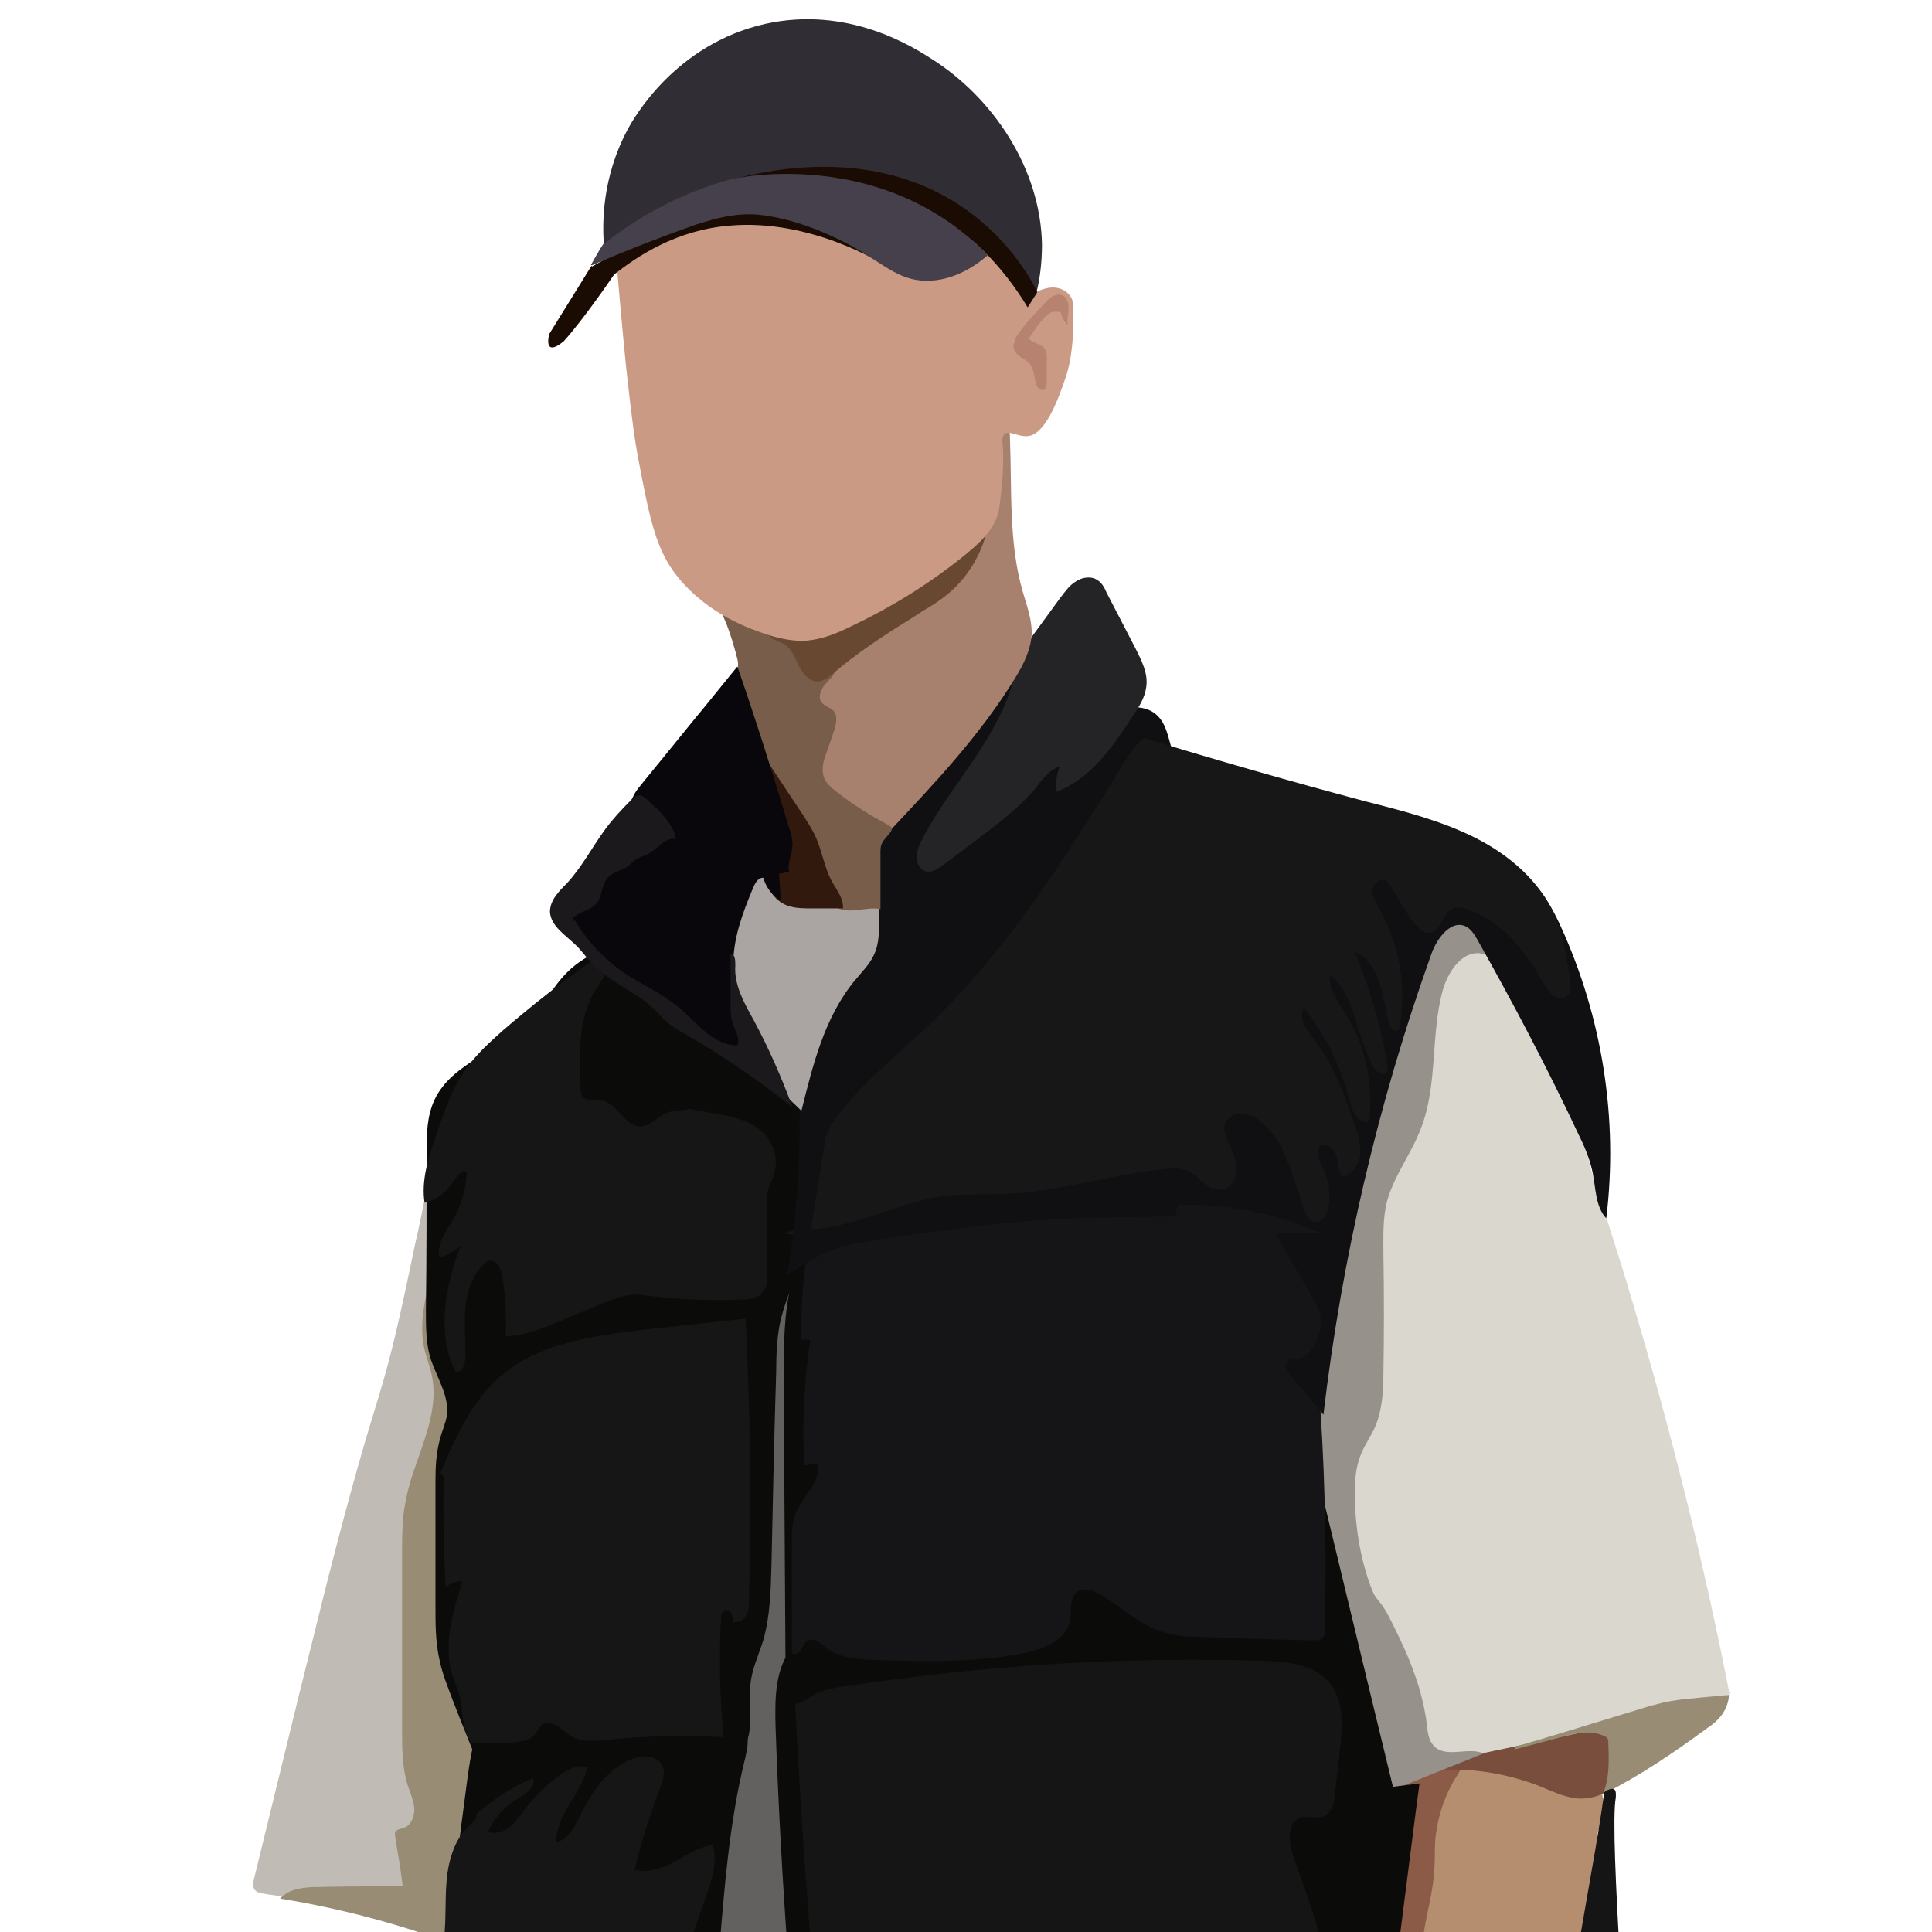 <svg xmlns="http://www.w3.org/2000/svg" id="_xFF91_&#x9951;2" viewBox="0 0 283.5 283.5"><defs><style> .st0 { fill: #0a0809; } .st1 { fill: #39372e; } .st2 { fill: #31190e; } .st3 { fill: #151515; } .st4 { fill: #b88270; } .st5 { fill: #09070b; } .st6 { fill: #151517; } .st7 { fill: #785e4a; } .st8 { fill: #979693; } .st9 { fill: #0b0b0a; } .st10 { fill: #100f11; } .st11 { fill: #45404c; } .st12 { fill: #8c5b47; } .st13 { fill: #1a0c03; } .st14 { fill: #c0bbb4; } .st15 { fill: #15140f; } .st16 { fill: #dad7cf; } .st17 { fill: #212019; } .st18 { fill: #aaa5a2; } .st19 { fill: #312f25; } .st20 { fill: #694831; } .st21 { fill: #0d0c08; } .st22 { fill: #1f1e19; } .st23 { fill: #705840; } .st24 { fill: #363428; } .st25 { fill: #1c1d1f; } .st26 { fill: #988c75; } .st27 { fill: #636160; } .st28 { fill: #302d34; } .st29 { fill: #ca9a84; } .st30 { fill: #15120f; } .st31 { fill: #28261d; } .st32 { fill: #b58e70; } .st33 { fill: #2c2a24; } .st34 { fill: #24211c; } .st35 { fill: #4a4948; } .st36 { fill: #a7816d; } .st37 { fill: #131109; } .st38 { fill: #1b191b; } .st39 { fill: #2a2720; } .st40 { fill: #2d2a22; } .st41 { fill: #120f12; } .st42 { fill: #96928b; } .st43 { fill: #161616; } .st44 { fill: #242427; } .st45 { fill: #794e3c; } .st46 { fill: #171718; } </style></defs><path class="st41" d="M86.2,705.7c-.3-2.2,1.3-4.2,3.1-5.6,3.9-3.2,8.8-4.7,13.5-6.7,1.8-.7,3.5-1.6,4.8-3,.7-.8,1.1-1.6,1.7-2.4,1.3-1.8,3.2-3.1,5-4.4,3.3-2.5,6.4-5.3,9.3-8.2,3.9-3.8,7.7-8.1,9.4-13.3.9-2.6,1.6-6,4.3-6.7,1-.3,2.2-.1,3.2,0,5.6,1,11.1,2.1,16.7,3.1,2.7.5,5.4,1,8.1.4,3.4-.8,6.2-3.3,8.8-5.6-.6,3,2.7,5.3,4.1,8,1.6,3.1.8,6.9,1.2,10.4.6,4,2.9,7.5,5,11,.7,1.1,1.4,2.5,1,3.7-.3.9-1,1.5-1.7,2.1-12.4,10.4-27.1,18.2-42.7,22.2-11.9,3-24.2,3.8-36.4,3.7-3,0-6.1,0-9-.9-2.9-.8-5.7-2.4-7.4-4.9l-1.9-3Z"></path><path class="st41" d="M134.6,638.5c1.6,1.1,2.3,3.1,2.6,5,.2,1.9,0,3.9.5,5.8,0,.5.2,1,.2,1.5-.1,1.1-1.1,1.8-1.9,2.5-1.1,1.1-1.8,2.6-2,4.2,0,.4,0,.9.2,1.3.2.3.5.6.8.8,2.2,1.5,4.8,2.5,7.5,2.2,2.4-.3,4.8-1.8,7.2-1.2.9.2,1.6.6,2.4,1,5.5,3.1,11.2,6.6,17.4,6.2,1.4-.1,2.8-.4,3.8-1.4,2.1-1.8,1.8-5.1.9-7.7-.3-1-.7-2.1-.3-3,.2-.4.4-.7.7-1,1.6-1.6,3.8-2.8,5.1-4.7,0-.1.2-.3.2-.4,0-.2-.2-.3-.3-.4-1.3-.9-2.9-1.4-4.4-1.7-1.3-.2-2.6,0-3.6.7-.8.7-1.2,1.7-1.7,2.6s-1.3,1.8-2.3,1.9c-.6-1.2-.5-2.7-.6-4.1-.2-3.3-1.3-6.4-2.4-9.5-.5-1.4-1.1-2.9-2.4-3.6-.9-.5-1.9-.5-2.8-.5-7.6,0-15.2,0-22.7,0l-1.8,3.4Z"></path><path class="st41" d="M198.8,682c-2,1.7-2.4,4.5-2.1,7.1.3,2.6,1.1,5.1,1.1,7.6,0,1.5-.3,3-.6,4.4-.7,2.9-1.7,5.7-3,8.3-.3.5-.5,1.1-.5,1.7,0,.5.5,1,.8,1.4,4.8,5.5,9.2,11.4,13.3,17.5,3.2,4.8,6.5,10,11.8,12.2,2.1.9,4.5,1.2,6.8,1.5,6.6.8,13.2,1,19.8.7,1.8,0,3.6-.2,5.2-.9s3-2.1,3.3-3.9c.2-1.4-.3-2.8-.9-4.1-1.5-3.4-3.2-6.6-5.2-9.6-5.1-7.7-12.1-14.7-13.6-23.8-1.1-6.8,1-14.1-1.9-20.3-.2-.5-.5-.9-.9-1.1-.6-.3-1.4,0-2,0-1.4,0-2.4-1.3-2.9-2.5-.5-1.3-.8-2.7-1.6-3.7-1-1.3-2.7-1.8-4.2-2.2-2.4-.6-4.9-1.1-7.3-1.4-2-.3-4-.4-5.8.4-1.4.7-2.5,1.9-3.5,3-1.6,1.8-3.2,3.6-4.8,5.4l-1.2,2.2Z"></path><path class="st0" d="M201.3,656.4c1.5,3.9,1.6,8.2,1.6,12.4,0,.8,0,1.7-.3,2.4-.2.7-.7,1.3-1,1.9-.6,1-1.1,2.2-1.4,3.3-.1.4-.2.9,0,1.2-1.4,2.5-2.6,5.1-3.5,7.8.6.1,1.1-.5,1.4-1,1.6-2.5,3.8-4.4,6.1-6.2.7-.5,1.4-1.1,2.3-1.3.9-.2,1.9,0,2.3.9.2.3.2.7.4.9.2.3.6.5.9.2,0,0,.1-.2.2-.2.8-1.4,2.2-2.4,3.7-3,1.5-.6,3.1-.9,4.6-1.1.3,0,.6,0,.9,0,.2.1.4.4.6.5.5.4,1.2.2,1.9,0,1.7-.3,3.4.2,4.7,1.3-.9-3.2-1.5-6.4-1.9-9.7-.4-3.6-.3-7.1-.3-10.7,0-.6,0-1.2-.3-1.7-.5-.8-1.5-.9-2.5-.9-1.9,0-3.8-.2-5.7,0-1.6.2-3.2.7-4.9.9-2.7.3-5.5,0-7.8,1.4l-2.1.5Z"></path><path class="st30" d="M229.7,655.9c2.2,3,4.6,5.8,7.4,8.3,2.7,2.5,5.8,4.7,9,6.5,1.7,1,3.5,1.9,5.5,2,.4,0,1,0,1.4-.2.4-.2.6-.8.4-1.2-.2-.4-.5-.8-.8-1.1-.3-.3-.6-.6-1-.9-1.5-1.2-3.2-1.9-4.8-2.8-1.8-1-3.6-2-5.3-3.1-3.5-2.1-6.9-4.4-10.2-6.9-.4-.3-.8-.6-1.2-.9-.2-.1-.5,0-.6.1-.1.2,0,.4.1.6,3.2,2.4,6.4,4.6,9.8,6.7,1.7,1.1,3.4,2.1,5.1,3,.9.5,1.7,1,2.6,1.5.8.4,1.6.8,2.4,1.3.7.4,1.4.9,2,1.4.3.3.6.6.8.9,0,.1.2.3.3.5,0,.1,0,.1-.2.2-.4,0-.9,0-1.3,0-.5,0-.9-.1-1.4-.3-.9-.3-1.8-.7-2.6-1.1-3.1-1.7-6.1-3.8-8.7-6.1-2.7-2.3-5.1-4.9-7.3-7.7-.3-.4-.5-.7-.8-1.1-.1-.2-.4-.3-.6-.1-.2.1-.3.4-.1.6h0Z"></path><path class="st30" d="M196.2,657.2c.6-.1.9.8,1.3,1.3.4.4.9.4,1.4.4,6.1.1,12.2.1,18.4,0,2.2,0,4.4-.2,6.3-1.1,1-.5,2-1.2,3.1-1.5,1-.2,2.1,0,2.9.5.4.2.7.6,1.2.5.6-.1.8-1,.6-1.6-.4-1.5-1.6-2.8-1.1-4.3.2-.7.8-1.3.7-2-2.8-.8-5.9,1.4-8.7.4-.9-.3-1.7-1-2.5-1.5-3.7-2.4-8.5-2.2-12.9-2-.9,0-1.8.1-2.6.4-.8.3-1.6.8-2,1.6-.5,1-.2,2.3-.7,3.3-.5,1.1-1.7,1.7-2.9,2.2-1.2.4-2.4.8-3.3,1.7l.7,1.6Z"></path><path class="st19" d="M120.6,632.8c-4.8-17.8-9.7-35.6-14.5-53.4-3.8-13.9-7.6-27.9-10.5-42-1.9-9.1-3.4-18.3-5-27.5-5.5-33.1-11.1-66.2-14.7-99.6-.5-4.4-.9-9.2,1.4-13,4-6.7,13.4-6.9,21.2-6.5,21.1,1,43.3-.4,61.2-11.4,7.6-4.7,14.3-11,22.6-14.2,8.3-3.2,19.4-2.1,24,5.5,1,1.6,1.6,3.4,2.5,5.1,3.2,5.9,10.3,11,8.6,17.5-.5,1.8-1.7,3.4-2.2,5.2-.6,2.3,0,4.7.5,7,1.8,6.6,4.1,13,7,19.2,2,4.2,4.3,8.4,5.4,13,.7,3.1.9,6.4,1.1,9.6.8,15.6,1.6,31.1,2.4,46.7.2,4.6.5,9.2-.4,13.7-.7,3.4-2,6.6-2.5,10-.7,4.5-.1,9.2.5,13.7.8,5.9,1.6,11.9,2.4,17.8.3,2.5.7,5,0,7.4-1,3.4-4.2,6.1-7.7,6.4-3.5.4-7.2-1.6-8.9-4.8-1.3-2.4-1.4-5.3-2.4-7.9-2-5.1-7.1-8.2-11.8-11-1,4.4-1.9,9-4.2,12.9-2.3,3.9-6.5,7.1-11,6.8-7.2-.5-11-8.5-13.3-15.4-2.5-7.5-5-15-7.6-22.4-.8-2.3-2.3-5.1-4.8-4.7-.1,14.8-.2,29.7-.1,44.5,0-1.5,0-2.9,0-4.4,4.4,4.4,6.2,10.8,6.2,17,0,6.2-1.6,12.3-3.2,18.2,1.2-.3,2,1.2,2.3,2.4,3.3,13-3.3,27.9-15.2,34.1-8,4.2-17.3,4.5-26.4,4.8,4.4-1.2,8.7-2.4,13.1-3.5l-16,3.2Z"></path><path class="st1" d="M174.4,551.8c-3-6.1-4.8-12.8-5.4-19.5,1.9,5.3,4.8,10.2,8.5,14.4.1-3.1.3-6.1.4-9.2,1.8,6.2,5,12,9.2,16.9,3.1-4.7.8-10.9-1.2-16.2-8.1-21-10.7-44.1-7.3-66.3.4-2.5,1.9-5.8,4.4-5.2,7.5,11.2,11.4,24.7,11,38.1-.1,4.8-.7,9.7.6,14.3,1.3,4.6,5.4,8.9,10.2,8.5,4.7-.3,9-4.9,13.4-3.2-5.3,12-1.3,27.3,9.1,35.2-1.4-11-2.8-22-4.3-33.1,0-.4-.1-.9-.4-1.2-.4-.5-1.2-.5-1.8-.5-3.5,0-6.9.1-10.4.2-2.6,0-5.2,0-7.5-1.2-4-2.2-5-7.3-5.6-11.8-3.3-24.6-6.3-49.2-9-73.9-.2-1.7-.4-3.4.2-5,1.4-4,6.4-5.2,10.7-5.7,6.3-.8,12.5-1.6,18.8-2.4-.4-2.1.2-4.3,1.5-5.9,3.1,6.4,6,12.9,8.7,19.5.8,2,1.6,4.1,1.5,6.2-.1,1.9-.9,3.7-1.3,5.6-.5,2.9.2,5.9.8,8.8,2,9,3.3,18.2,4,27.5.3,4.1,0,9.1-3.5,11.1-2.5-7.9-6.4-15.4-11.4-22.1-1.3-1.8-3-3.6-5.2-3.9-2.3-.3-4.5,1.4-5.6,3.4-1.1,2-1.3,4.4-1.5,6.7-.7,9.3-.4,19.5,5.5,26.9,4.9,6.2,13.4,9.5,16.4,16.8,2.8,6.7.1,14.4,1.6,21.5.8,3.8,2.8,7.3,3.8,11,1.1,4.1,1,8.5.9,12.8-.2,7.4-.3,14.8-.5,22.2-.1,5.7-.5,12.1-4.7,15.9-1.1,1-2.5,2-2.7,3.5,0,.7.2,1.5.5,2.2,1.6,3.6,4.7,6.3,7.2,9.4,2.5,3.1,4.6,7,3.7,10.9-.7,2.8-2.9,5-5.2,6.7-2.1,1.5-4.5,2.8-7,2.7-2.6,0-5.2-1.9-5.5-4.4-.3-3,2.5-5.5,2.8-8.5.4-4-3.6-6.9-7.3-8.4-3.7-1.5-8-2.9-9.7-6.5-2.5-5.3,2.4-10.9,6.9-14.8.9-.8,1.8-1.5,2.6-2.3-4.2-2.8-10-3.2-14.5-.9-2.8,1.4-6,3.7-8.6,2-1.3-.8-2-2.4-2.5-3.9-4.8-13.9-9.7-27.8-14.5-41.7l-.8-3.3Z"></path><path class="st40" d="M164.9,519.2c7.1,24,16.1,47.5,27,70.1.8,1.7,2.5,3.7,4.1,2.7,0-8.3-4.9-15.6-8.6-23.1-3.2-6.5-5.4-13.4-6.7-20.5.6,0,1.1.5,1.5.9,6,6.5,8.7,15.3,12.2,23.4,3.6,8.1,8.9,16.3,17.4,19,.7.2,1.4.4,2.2.6,2.5.5,5,.7,7.5.8-.6,7.3-8.8,12.2-9.8,19.4-.1.8-.1,1.7.4,2.4.5.7,1.2,1,2,1.3,2.7,1.1,5.4,2.2,8.2,3.3,2.9,1.2,6.1,2.7,7.1,5.6,1.6,4.9-3.8,9.1-4.9,14.1,1.1,1,3,0,3.8-1.2s1.4-2.8,2.6-3.6c1.3-.8,3-.7,4.2-1.5,2.6-1.8.8-6-1.4-8.2-3.6-3.6-7.9-6.6-12.6-8.5-1.4-.6-3-1.5-2.8-2.9,0-.5.4-.9.7-1.3,1.8-2.4,3.5-4.7,5.3-7.1.5-.6,1-1.3,1.7-1.6.8-.3,1.8-.1,2.6-.4,2.2-.6,2.6-3.5,2.6-5.8,0-11,0-22,.1-33,0-4.2,0-8.3-.8-12.4-1.2-5.8-4.2-11.4-3.4-17.2.2-1.5.6-3.2-.4-4.4-.5-.6-1.2-.9-1.9-1.1-8.5-2.8-17.7.5-26.6.7-.7,0-1.5,0-2.1-.4-.5-.3-.8-.9-1-1.5-3.9-8.6-4.2-18.4-4.4-27.8-.3-9.8-.5-19.6-.8-29.3,1.3.2,1.8,1.9,2,3.2,2.3,15.4,4.7,30.7,7,46.1.1.8.3,1.7.9,2.2.6.5,1.4.5,2.2.5,4.9,0,9.8.1,14.7.2,2.7,0,6.1-.3,7.1-2.9.7-1.9-.3-4-1.6-5.6s-2.8-3.1-3.1-5.2c-.3-2,1.4-4.5,3.3-3.9.8.3,1.4,1,1.9,1.7,1.2,1.9,1.9,4,3.2,5.8,1.3,1.8,3.4,3.3,5.6,2.9-3.1,7.5-.4,15.9.7,23.9.6,4.5.6,9.2.7,13.7.1,11.5.2,23,.3,34.5,0,9.6.2,19.3-.9,28.8-.1,1.3-.3,2.7.2,3.9.3.7.7,1.3,1.2,1.9,6.7,9.9,3.6,25-6.5,31.4-1.2.7-2.4,1.4-3.7,2-1.4.7-2.8,1.4-4.2,2.1-.2-2.2-.4-4.4-.6-6.7-4.3-.4-8.6-.4-12.9,0,2.9,1.9,5.7,3.9,8.6,5.8-4.9,3.5-11.8-1.6-17.5.1-.7.2-1.5.6-2.2.4-2.3-.6-1.1-4.6-3-6.2-1.1-.9-3-.5-4-1.6-.6-.6-.7-1.5-.8-2.3-1.3-8.1-6.7-14.9-9.2-22.7-2.7-8.4-1.9-17.4-1.8-26.2.2-14.5-1.5-29.1-4.5-43.3-2.5-12-5.9-23.7-7.8-35.8v-.6Z"></path><path class="st17" d="M64.3,379.2c.3,3.4.6,6.9.9,10.3.2,1.9.3,3.7.8,5.5.7,2.8,2.1,5.4,3.4,8,4.4,9,7.2,18.8,8.2,28.7,2.9-2.7,2.5-7.3,1.7-11.1-.9-3.8-2-8.1-.2-11.5.5-1,1.3-1.8,1.5-2.9.2-1.3-.2-2.7.5-3.8.9-1.2,2.8-.9,4.3-.8,3.1.3,6.1-.8,9.2-.9,7.6-.2,14.2,5.6,21.8,5.8,6.6.2,12.5-3.9,18.8-5.9,5.2-1.6,10.8-1.8,16.1-2.9,13.6-3,25-12.5,33.7-23.3.9-1.1,1.7-2.2,2.9-2.8,3.2-1.7,7,.8,9.7,3.2,5.6,5.2,10.6,11,14.9,17.3,2.5-8.6-1.8-17.7-6.8-25.1-1.8-2.7-3.8-5.4-6.7-7-2.4-1.4-5.1-1.9-7.9-1.9-6.5-.1-12.8,2.2-18.7,4.9-8.9,4.1-17.2,9.4-26,13.6-8.8,4.2-18.4,7.4-28.2,7-15.7-.6-29.8-10.2-45.3-12.4-1.9-.3-3.8-.4-5.6.3-1.8.7-3.3,2.4-3.1,4.3v3.2Z"></path><path class="st33" d="M158.4,502.3c6.1,12,3.5,26.3,3.6,39.8,0,5.2.5,10.4,1,15.6.3,3.4.6,6.8.9,10.1.6,6.5,1.1,12.9,1.7,19.4.9,10,1.8,20,2.7,30,0,.5,0,1.1.3,1.6.2.6.6,1.1,1,1.6,3.2,4.6,3.5,11.1.7,16-1.7,2.9-5.1,5.3-8.2,4.2-1.4-7.9,0-16-.8-24-.5-4.7-1.7-9.3-3.5-13.6-.9-2-1.9-4-2.5-6.2-1.2-4.7,0-9.8-.8-14.6-.5-2.8-1.6-5.4-2.3-8.2-2.3-9-.1-18.5.9-27.8,1.2-11.2.6-22.4-.4-33.6-.2-2.8-.5-5.7.7-8.3l5.1-2Z"></path><path class="st22" d="M135.1,466.4c-.7-.6-1.9-.2-2.4.6-.5.8-.4,1.8-.4,2.8.3,5.3.7,10.8,3,15.6,1.2,2.5,2.9,5,2.4,7.7-.2,1.1-.8,2.2-.7,3.4.1,1.8,1.8,3.1,2.7,4.7,1.4,2.5.7,5.6.9,8.4.4,4.3,2.9,8.2,4.3,12.3,1.5,4.1,1.5,9.4-1.9,12.1,1.3,0,2.4,1.3,2.4,2.6-5.7.8-10.9,4.3-13.8,9.2,2.6-.4,5.2-.9,7.7-.4,2.5.5,5,2.3,5.5,4.8.6,3-1.4,6.5.5,8.9.5.6,1.1,1,1.5,1.7.4.7.5,1.5.6,2.4.8,7.6,1.5,15.3.8,22.9,1.2,0,1.9,1.5,1.8,2.7,0,1.2-.3,2.6.4,3.6.5.7,1.4,1,1.9,1.7,1.1,1.5-.2,3.8.7,5.5.4.8,1.3,1.3,1.8,2.1,1.2,1.6.9,3.9-.1,5.6-1.1,1.7-2.7,2.8-4.4,3.9-4.7,3.2-9.5,6.5-14.9,8.3-1.6.5-3.2.9-4.5,2-1.1.9-1.9,2.2-2.8,3.4-2,2.7-4.9,4.8-8.1,5.9-1.4,2.9,1.2,6.4,4.3,7.6,3,1.2,6.4.9,9.6,1.5,3.2.6,6.2,2.2,9.5,2.5,7.3.8,15.1-4.5,21.5-.9,0-8.7.2-17.4.2-26.2,0-1.8,0-3.6,0-5.4,0-5.4,0-10.7.1-16.1-2.7.2-5.4.4-8,.6-.2-3.1.5-6.2,1.3-9.2.5-2.2,1.1-4.4,1.6-6.6,1.3-5.2,2.6-10.4,4.8-15.2-5-.9-10.4,1-13.7,4.9.6-4.1,5.1-6.2,7.7-9.4,3.9-4.8,3.2-11.8,1.8-17.8-1.2-5-2.7-9.9-4.6-14.7-.6-1.5-1.2-3-1.2-4.6,0-3.3,2.6-6,5-8.3-.9-.4-1.8-.9-2.8-1.3,2.4-1.9,3.1-5.3,2.5-8.3-.6-3-2.2-5.6-3.7-8.2-5.5-9-11-18.1-16.6-27.1l-4.3-2.2Z"></path><path class="st39" d="M144.3,487.3c-3.7,1.5-7.5,2.6-11.4,3.3-3.9.7-7.8,1-11.7,1-3.9,0-7.9-.5-11.7-1.2-3.9-.8-7.6-1.9-11.3-3.4-3.6-1.5-7.1-3.4-10.4-5.5-.4-.3-.8-.6-1.2-.8-.4-.3-.9.4-.4.7,3.2,2.3,6.7,4.3,10.4,5.9,3.6,1.6,7.4,2.9,11.3,3.7,3.9.9,7.8,1.4,11.8,1.5,4,.1,8-.1,11.9-.7,3.9-.6,7.8-1.6,11.5-3,.5-.2.9-.4,1.4-.5.2,0,.4-.3.3-.5,0-.2-.3-.4-.5-.3h0Z"></path><path class="st39" d="M144.9,492c-3.7,1.5-7.5,2.6-11.4,3.3-3.9.7-7.8,1-11.7,1-3.9,0-7.9-.5-11.7-1.2-3.9-.8-7.6-1.9-11.3-3.4-3.6-1.5-7.1-3.4-10.4-5.5-.4-.3-.8-.6-1.2-.8-.4-.3-.9.4-.4.7,3.2,2.3,6.7,4.3,10.4,5.9,3.6,1.6,7.4,2.9,11.3,3.7,3.9.9,7.8,1.4,11.8,1.5,4,.1,8-.1,11.9-.7,3.9-.6,7.8-1.6,11.5-3,.5-.2.9-.4,1.4-.5.2,0,.4-.3.3-.5,0-.2-.3-.4-.5-.3h0Z"></path><path class="st39" d="M153.1,498.5c4.2-2.2,8.5-4.2,12.9-6.1,4.3-1.9,8.7-3.6,13.2-5.2,2.5-.9,5-1.7,7.6-2.6.5-.2.3-1-.2-.8-4.5,1.4-9,3-13.5,4.8-4.4,1.7-8.8,3.6-13.1,5.7-2.4,1.1-4.8,2.3-7.2,3.6-.5.2,0,1,.4.7h0Z"></path><path class="st39" d="M154.6,494.8c1.8-1.5,3.7-2.9,5.7-4.2,2-1.3,4-2.4,6.1-3.5,2.1-1,4.3-2,6.5-2.7,2.2-.8,4.5-1.4,6.8-1.9,2.3-.5,4.6-.9,7-1.1.3,0,.6,0,.9,0,.2,0,.4-.2.4-.4s-.2-.4-.4-.4c-2.4.2-4.8.5-7.1,1-2.3.5-4.7,1.1-6.9,1.9-2.3.8-4.5,1.7-6.7,2.7-2.2,1-4.3,2.2-6.3,3.5-2,1.3-4,2.7-5.8,4.2-.2.2-.5.4-.7.6-.2.1-.1.4,0,.6s.4.1.6,0h0Z"></path><path class="st31" d="M227.1,486.3c0,11.8,0,23.6.1,35.4.6-.1.9-.7,1.3-1.2,1.1-1.3,3-1.4,4.3-2.5.5-.4.8-1,1.1-1.6.8-2.1.2-4.4-.5-6.5-2.3-7.5-5.3-15-5.4-22.9l-.8-.7Z"></path><path class="st23" d="M63.1,281.8c-1.2,6-1.2,12.1-1.2,18.2,0,19.3-.1,38.6-.2,57.9,0,2.5,0,5,1,7.3.5,1.3,1.4,2.6,1.1,4-1.1,0-2.2-.4-3-1.2,1.4,5.6,2.5,11.3,3.5,17,3.2-4.4,5.1-9.7,5.6-15.2.2-2.9,0-5.8.3-8.6.6-5.5,3.1-10.6,3.7-16.1.3-3.4-.1-6.9,0-10.3.2-3,.9-6,1.3-9,.5-3.7.2-4.9-3.4-25.4-1.2-6.9-1.8-10.7-4.6-15.4-1.3-2.2-2.7-3.9-3.7-5-.1.4-.2.8-.3,1.2v.5Z"></path><path class="st32" d="M190.6,363.1c4.3,4.2,8.4,8.5,12.4,13,3.9,4.5,7.7,9.2,10.1,14.6,3-5.7.9-12.9,3.1-19,1.1-3,3.2-5.5,4.7-8.3,5.8-11,1.8-24.4,3.8-36.6,1.5-9.1,6.1-17.4,8.4-26.3,2.5-10,1.8-20.4,1.3-30.7,0-.5,0-1.1.3-1.5.3-.4,1.1-.5,1.3,0-.4-2.2-.8-4.5-1.2-6.7-.1-.6-.2-1.2,0-1.8.2-.7.7-1.2,1.2-1.7,2-2.1,3.6-4.4,4.9-6.9-11.2.4-22.4,2.7-32.9,6.8-1.7,10-.6,20.4-3.3,30.2-.8,2.8-1.8,5.5-2.4,8.3-1.1,5.8.1,11.8-1,17.6-1,5.5-4.1,10.5-5.7,15.9-2.9,10-.7,21-3.9,31l-1.1,2.1Z"></path><path class="st12" d="M214.2,256.3c1.4.8.5,2.8-.3,4.1-1.9,2.9-3,6.3-3.3,9.7-.1,1.7,0,3.4-.2,5.1-.3,3.7-1.6,7.2-1.7,10.9,0,4.4,1.6,8.8.8,13.1-.3,1.5-.9,3-1.3,4.4-.7,2.5-1,5.2-.8,7.8,0,.7.1,1.4-.2,2-.3.4-.7.7-1.1,1-2.7,2.1-3.2,5.9-3.4,9.3-.5,6.3-1,12.5-1.5,18.8-.1,1.4-.2,2.8-.7,4.1-1.2,3.6-4.8,6.5-4.5,10.3.1,1.2.6,2.3.9,3.5.2,1.2.1,2.6-.8,3.3-.9.7-2.1.7-3.2.6-.4,0-.8,0-1-.3-.2-.2-.3-.6-.3-.9-.7-8.5,2.8-16.7,4.1-25.2,1.5-9.3.3-18.9,1.2-28.3.5-5,1.6-10,2.2-15,.9-7.8.7-15.8,2.5-23.5.7-2.9,1.6-5.7,2.9-8.4,1.4-3.2,4-6.5,7.4-6.4h2.4Z"></path><path class="st45" d="M236.6,262.4c-1.7,1.2-3.8,1.8-5.9,1.4-1.5-.3-2.9-.9-4.3-1.5-5.1-2.1-10.8-3-16.3-2.5.5-1.1,1.5-1.8,2.5-2.5,3.8-2.6,8.1-4.4,12.3-6.1,2.5-1,5.1-2,7.8-2.1,1,0,2,0,2.9.5,1.7,1,2,3.3,2,5.2,0,2.2-.1,4.6-1.4,6.5l.2,1.1Z"></path><path class="st8" d="M188.6,362.2c.7,1.4,1.4,2.9,2.1,4.3-4.1,2-6.6,6.3-9.6,9.7-6,6.9-14.5,11.1-23,14.7-14.3,6.1-29.6,11.1-45.1,9.5-5.5-.6-10.8-2-16-3.7-6.4-2.2-12.8-5.1-17.9-9.6-2.5-2.2-4.7-4.8-6.4-7.6,5.9-.3,12.3-.7,16.5-4.8,2.4-2.4,3.7-5.6,4.8-8.9,5.2-15.3,7.1-31.7,12.5-46.9,1.4-4,3.1-8,3.4-12.2.2-1.9.1-3.9,1.3-5.3,1.3-1.6,3.8-1.9,5.7-1.2,2,.7,3.5,2.2,5,3.6,2.3,2.2,4.7,4.5,6.1,7.4,1.4,2.9,1.8,6.1,2.4,9.3,1.3,7,3.4,13.7,5.5,20.5,2.2,6.9,5.1,14.6,11.8,17.3,2.9,1.2,6.2,1.2,9.3,1.2,8.6,0,17.2,0,25.9.1l5.6,2.6Z"></path><path class="st27" d="M130.4,367.5c.2,5.1.5,10.2.7,15.3,0,.4,0,.8.2,1.1.4.8,1.4,1,2.3,1.1,1.9.1,3.8,0,5.6-.5,1-.2,1.9-.5,2.9-.6,1,0,2,0,3,0,.8,0,1.5-.3,2.3-.5,8-2.4,15.8-5.7,23.1-9.7,1.3-.7,2.8-1.7,3-3.2-6.6.4-13.2.7-19.8,1-2.6.1-5.2.2-7.8-.1-2.9-.3-5.8-1.2-8.6-2-1-.3-2.2-.8-2.4-1.8h-4.5Z"></path><path class="st27" d="M109.8,224.8c1-9.3,1.3-18.7.8-28.1-.2-4.7,0-10.5,4.2-12.6,3.5-1.7,7.9.7,9.8,4.1,1.9,3.4,2,7.5,2,11.3,0,10,.2,20.1.3,30.1,0,4,0,8-.7,11.9-1.1,5.3-3.6,10.2-4.7,15.5-.8,3.9-.8,8-.8,12,0,18.4,0,36.8,0,55.2-2.8-5.1-4.3-10.9-4.2-16.6-3.8,6.9-5.5,14.7-6.5,22.5-.4,3.6-.7,7.2-1.3,10.8-.5,3.1-1.3,6.2-2.1,9.3-2.9,11.4-5.8,22.9-8.7,34.3,4.2,1.6,8.4,3.2,12.6,4.7,0,1.2-1.6,1.3-2.8,1.1-3.9-.9-7.8-1.8-11.8-2.6-1.7-.4-3.5-.8-4.7-2.1-1.3-1.3-1.6-3.2-1.8-5-1.3-13.1,2.9-26,4.4-39.1,2.3-19.7-1.6-39.8,2.3-59.2,3.8-19,14.9-36.6,14.9-56l-1.2-1.3Z"></path><path class="st35" d="M103.5,358.5c.8-2,1.6-4,2.5-5.9.8-1.9,1.6-3.8,2.2-5.7,1.6-5.3,1.8-11,1.9-16.6,0-3.2,0-6.5.1-9.7,0-4.7.1-9.4.2-14,0-.2,0-.4,0-.6-.3-.6-1.3-.4-1.6.2-.3.6-.1,1.3,0,1.9.7,3.3.6,6.7.5,10.1,0,.2,0,.5-.2.7-.3.3-.7.1-1-.2-.2-.3-.3-.7-.3-1.1-.2-2.3-.3-4.6-.2-7,0-1.6,0-3.2-.3-4.7-.3-1.5-1.1-2.9-1.5-4.4-1-3.7-.2-7.6-.5-11.5,0-.2,0-.4-.2-.5-.3-.4-.8-.3-1.2-.1-1.9.7-3.4,2.4-4.2,4.3-.8,1.9-1,4-1,6.1.2,7.7,3.5,14.9,7.1,21.7.6,1.2,1.2,2.3,1.7,3.5.5,1.3.7,2.6.9,4,.5,3.9.4,7.8.3,11.7,0,.9-.2,2-1.1,2.2-1.1-1.7-2.2-3.3-3.5-4.9-.3-.3-.6-.7-1-.7-.5,0-.8.6-1,1-.3.9-.7,1.9-.1,2.6.2.3.6.5.9.8,1.4,1.1,1.5,3.1,1.5,4.8,0,3.5-.4,6.9-1,10.4l.2,1.7Z"></path><path class="st14" d="M63,167.1c.5,2.6,0,5.3-.5,7.9-.5,2.5-1,5.1-1.6,7.6-1.2,5.8-2.4,11.6-3.9,17.3-1,3.8-2.2,7.5-3.3,11.2-3.1,10.6-5.8,21.3-8.4,31.9-.5,1.9-.9,3.7-1.4,5.6-2.2,9-4.4,18-6.6,27-.1.5-.3,1.1,0,1.6.3.5.9.6,1.5.7,5,.8,10,1.2,15,1.2,1.9,0,4,0,5.5-1.3,1.5-1.1,2.2-3.1,2.7-4.9,1-3.1,1.9-6.1,2.3-9.3.4-3.2.2-6.4.3-9.7,0-7.2,1.2-14.4,3.3-21.3,2.2-7.2,5.5-14.2,6.3-21.7,1.5-14-6-27.4-7.9-41.4l-3.3-2.6Z"></path><path class="st26" d="M63.2,187.1c-.8,3.4-1.7,7-1,10.5.3,1.5.9,2.9,1.2,4.4,1.2,6.2-2.8,12.2-3.9,18.4-.5,2.5-.5,5.1-.5,7.6,0,8.6,0,17.2,0,25.8,0,2.8,0,5.7.9,8.4.4,1.1.8,2.1.9,3.2,0,1.1-.4,2.4-1.5,2.8-.5.2-1,.2-1.3.6-.1.2,0,.6,0,.8.4,2.4.8,4.8,1.1,7.2-4.1,0-8.2,0-12.3.1-2,0-4.4.2-5.7,1.7,8.7,1.4,17.3,3.7,25.5,6.7,1.8-6.2,3.8-12.3,5.9-18.4,1.3-3.8,2.8-7.6,3.5-11.5.7-3.8.8-7.7.7-11.6-.1-10.3-1-20.5-2.6-30.7-1.4-8.9-3.6-18.2-9.7-25l-1.2-1Z"></path><path class="st9" d="M109,256.7c1.8-2.6.7-6.2,1.1-9.4.2-2.3,1.2-4.4,1.9-6.6,1-3.5,1.1-7.2,1.2-10.8.2-9.6.4-19.1.7-28.7,0-2.3.1-4.6.5-6.8.6-2.9,1.8-5.7,3-8.5,2.9-6.8,5.4-13.8,7.5-20.9.9-3,1.7-6.2.7-9.1-1-3-3.7-5-6.3-6.9-7.3-5.3-15.4-10.9-24.5-10.8-4.3,0-8.6,1.5-11.6,4.5-2.2,2.2-3.6,5.1-5.7,7.3-4.2,4.3-11.1,5.9-13.7,11.3-1.2,2.5-1.2,5.3-1.2,8,0,7.7,0,15.3-.1,23,0,2.3,0,4.6.6,6.8.9,2.9,2.8,5.6,2.5,8.5-.2,1.3-.8,2.5-1.1,3.8-.5,1.9-.6,3.9-.6,5.9,0,6.1,0,12.2,0,18.3,0,2.7,0,5.4.6,8,.4,2,1.2,3.9,1.9,5.8,1.3,3.4,2.7,6.7,4,10.1.3.8.7,1.7,1.5,2.2,1.2.7,2.8,0,4-.7,3.1-1.7,6.5-3.2,10-2.7,2.3.3,4.4,1.4,6.6,2.1,3.4,1,7.2.9,10.5-.3.4.3.9.7,1.3,1l4.9-4.4Z"></path><path class="st9" d="M80.7,382.1c3,5.1,8,9,13.7,10.5,6.4-11.5,2.2-25.9,4.9-38.8,1.5-7.4,5.3-14.8,3.3-22-.6-2.1-1.6-4-2.1-6.1-1-4.3.4-8.6,1.5-12.9,2.1-8.6,2.8-17.4,3.5-26.2.8-9.5,1.5-19.1,3.8-28.4.3-1.3.6-2.6.3-3.9-.7-2.2-3.2-3.1-5.4-3.7-6.5-1.7-13.1-2.8-19.8-3.4-3.8-.3-7.9-.4-10.9,1.9-3.5,2.6-4.3,7.4-4.9,11.8-.6,4.5-1.2,9-1.7,13.5-1.8,14.8-3.2,30.2,1.6,44.4.5,1.6,1.2,3.3.9,5-.4,2.7-3.1,4.6-3.9,7.3-.5,1.6-.3,3.3-.6,4.9-.5,2.2-1.9,4-3,5.9-1.8,3.5-2.3,7.5-2.8,11.4-.3,2.3-.5,4.7-.4,7.1.6,10.9,10.1,19.9,20.8,22.1l1.4-.5Z"></path><path class="st43" d="M101.2,162.7c1.2.2,2.5.5,3.7.7,2.8.5,6,1.2,7.7,3.5,1.2,1.6,1.6,3.7.9,5.6-.2.7-.6,1.4-.8,2.1-.2.8-.2,1.7-.2,2.6,0,3.2,0,6.4.1,9.6,0,.9,0,2-.6,2.7-.7,1-2.1,1.2-3.4,1.2-4.3.2-8.6,0-12.9-.5-1-.1-2-.3-3-.2-1.4.1-2.8.7-4.1,1.2-2.3.9-4.5,1.9-6.8,2.8-2.4,1-4.9,2-7.6,2.1.1-3,0-5.9-.5-8.9-.2-1.1-.8-2.4-1.9-2.2-.3,0-.5.3-.8.5-1.7,1.6-2.5,4-2.7,6.4-.2,2.3,0,4.7,0,7.1,0,1-.4,2.4-1.4,2.4-2.9-5.7-1.6-12.6.7-18.6-.9.8-2,1.4-3.1,1.7-.5-1.9.9-3.7,1.9-5.4,1.3-2.2,2-4.6,2.1-7.2-1-.2-1.6,1-2.2,1.8-.9,1.4-2.4,2.4-4,2.8-.5-3.2.5-6.5,1.6-9.6,1.2-3.6,2.4-7.2,4.6-10.2,1.5-2.1,3.4-3.8,5.3-5.5,4.3-3.7,8.7-7.2,13.4-10.4.7-.5,1.7-1,2.4-.6.2,1.8-1.2,3.4-2.2,5-2.6,4.2-2.4,9.5-2.2,14.5,0,.4,0,.8.2,1.1.6.9,2,.5,3,.7,2.2.4,3.2,3.7,5.5,3.8,1.7,0,2.9-1.9,4.6-2.2l2.4-.3Z"></path><path class="st16" d="M235.8,178.9c1.3,4.1,2.6,8.2,3.8,12.3,5.9,19.8,10.6,39,14.2,57.4-3,.7-5.4,1.4-7.1,1.9-1.7.5-2.6.8-4.5,1.4-1.7.5-3.5.9-5.3,1.3-9,1.9-18.1,3.8-27.1,5.7-.5.1-1.1.2-1.6,0-.5-.3-.7-.8-.8-1.3-2.5-7.5-8-14-9.7-21.7-.8-3.4-.8-6.9-.8-10.4,0-8.2,0-16.4,0-24.5,0-4.2,0-8.5.7-12.7,2.1-13.6,10.9-25.7,11.9-39.4.2-2.6,0-5.2.8-7.7.8-2.5,2.6-4.8,5.1-5.2,3.5-.6,6.4,2.6,8.6,5.5,4.3,5.8,8.8,12.1,9.2,19.3.2,4.2-1,8.7.9,12.5.5,1.9,1,3.7,1.5,5.6Z"></path><path class="st26" d="M222.4,256.3c1.1-.3,2.3-.7,3.4-1,1-.3,2-.6,3-.9,3.9-1.2,7.9-2.4,11.8-3.6,1.2-.4,2.4-.7,3.6-1,1.5-.3,2.9-.5,4.4-.6,1.7-.2,3.4-.3,5.1-.5,0,1.3-.7,2.7-1.6,3.6-.5.5-1,.9-1.6,1.3-4.9,3.6-9.9,7-15.3,9.7,1-2.4.9-5,.8-7.6,0-.3,0-.5-.2-.7,0,0-.2-.2-.3-.2-2-1-4.3-.5-6.4.1-2.3.6-4.5,1.2-6.8,1.8v-.4Z"></path><path class="st42" d="M228.9,154.9c-2.5-3.8-5-7.6-7.6-11.5-1-1.5-2.2-3.2-4-3.5-2.8-.4-4.8,2.7-5.6,5.4-1.8,6.7-.7,13.9-3.2,20.3-1.4,3.7-4,7-5,10.8-.6,2.4-.5,5-.5,7.5.1,5.9.1,11.9,0,17.8,0,2.5-.2,5.1-1.1,7.4-.6,1.5-1.6,2.8-2.2,4.3-.7,1.7-.9,3.7-.9,5.5,0,4.7.7,9.4,2.3,13.8.9,2.5,1.1,1.5,2.7,4.5,1.9,3.8,4.8,9.4,5.6,16,.1,1,.2,2.2,1.1,3.1,1.8,1.7,5,0,7.2,1-4.7,1.9-9.5,3.8-14.2,5.7-1.1.5-2.5.9-3.5,0-.6-.6-.8-1.5-.8-2.4-.7-7.7-2.3-15.4-4.8-22.7-1.8-5.5-4.2-10.9-5.3-16.5-1.1-5.2-1.1-10.6-1.2-15.9,0-9.4-.2-19,1.4-28.3.9-5.1,2.3-10.1,3.8-15.1,3.6-11.7,8.2-23.7,17.5-31.6.8-.6,1.6-1.3,2.5-1.5,2.8-.8,5.4,1.5,7.3,3.7,4.7,5.7,8.2,12.4,10.3,19.5l-1.9,2.4Z"></path><path class="st3" d="M119.1,244.6c-3.1,1-3.6,5.2-3.4,8.4.9,17.8,2.2,35.5,3.9,53.2.4,4.3.9,8.7,1.3,13,.3,3.2.6,6.3,1,9.5,1.2,9.3,2.9,18.5,5.3,27.6.7,2.8,1.5,5.5,2.3,8.3,1.2,4.3,2.5,8.6,3.7,12.9.2.8.5,1.6,1,2.1,1,1,2.7.8,4.1.5,5.5-1.2,11-2.3,16.4-3.5,4.6-1,9.2-1.9,13.5-3.8,4.1-1.8,7.9-4.5,12.2-5.7,2.4-.7,4.9-.9,7.2-1.7s4.6-2.4,5.3-4.8c.4-1.3.3-2.6.5-3.9.2-1.6.9-3.2,1.5-4.7,6.4-16.1,6.2-33.9,6-51.2-.2-13.5-.4-27-.7-40.5-.1-6.8-.5-14.4-5.4-19.1-4.2-4-10.5-4.8-16.3-4.6-18.4.6-35.8,8.7-54.2,10.7-1.6.2-4-.5-3.6-2.1l-1.9-.6Z"></path><path class="st9" d="M118.1,182.9c-3.1,5.9-3.1,12.9-3.1,19.6.1,15.8.2,31.5.3,47.3,1.2.8,2.8-.3,4-1,1.6-.9,3.4-1.2,5.2-1.4,20.1-3.1,40.5-4.3,60.8-3.7,3.5.1,7.4.5,9.7,3.1,2.3,2.7,2,6.6,1.6,10.1-.2,2.1-.5,4.2-.7,6.4-.1,1.2-.4,2.5-1.4,3.1-1.1.6-2.5,0-3.6.3-2.2.7-1.8,3.9-1,6.1,4.3,11.5,7.4,23.4,9.3,35.6-6.8-1.3-13.9-2.6-20.7-1.3-2.5.5-4.9,1.3-7.4,1.9-3,.7-6.2,1.1-9.3,1.5-10.9,1.3-21.8,2.6-32.7,3.9-1.2.1-2.4.3-3.6,0-3.3-1-4.3-5.2-4.6-8.6-2.2-21.3-3.7-42.7-4.6-64.1-2.6,3.1-2.6,7.5-2.5,11.6.8,22.9,2.5,45.7,5.1,68.5,0,.3,0,.6.2.8.7,1.3,2.5-.2,3.6-1.2,2-2.2,5.2-2.8,8.2-3,9.5-1,19.2-.3,28.5,1.9.4-1.1,0-2.3-.6-3.1,11.7-4.1,24.2-6.1,36.6-5.7.9,0,1.8,0,2.4.7.5.5.6,1.3.7,2,.2,1.6.4,4.8,1.2,11.3.1,1,.3,2.4.7,4.3.8-10.1,1.6-18.4,2.3-24.2,1-8.4,1.7-13.4,4.4-34.7.5-3.9.9-7.1,1.2-9.2-1.3.2-2.6.3-3.9.5-4-16.4-7.9-32.8-11.9-49.2-.2-.8-.6-1.9-1.5-1.9-.6,0-1,.4-1.4.7-2.3,2.2-4.1,5-6.5,7-5.7,4.8-13.9,5.1-21.4,5.1-3.3,0-6.8,0-9.5-1.9-4.4-3-4.9-9.4-8.2-13.6-4.1-5.1-11.9-6.5-14.8-12.3-1.1-2.2-1.2-4.7-2-7-.8-2.3-2.7-4.5-5.1-4.5l-3.8-1.3Z"></path><path class="st6" d="M118.7,181.8c-.8,4.9-1.2,9.8-1.1,14.8.4,0,.9,0,1.3,0-.9,6.1-1.2,12.3-.9,18.4.7,0,1.3-.2,2-.3.6,2.7-2.2,4.8-3.2,7.3-.6,1.4-.6,2.9-.6,4.4,0,5.4,0,10.8,0,16.2.5.3,1.1,0,1.4-.6.3-.5.5-1.1,1-1.3.9-.4,1.8.4,2.5,1,2.1,1.7,4.9,1.8,7.6,1.9,7.3.2,14.7.4,21.9-1.1,2.7-.6,5.8-1.9,6.4-4.6.3-1.5-.2-3.5,1.2-4.4,1-.6,2.3-.1,3.3.5,3.2,1.9,5.9,4.6,9.5,5.6,1.7.5,3.6.6,5.4.6,5.4.2,10.8.4,16.3.5.5,0,1.1,0,1.4-.4.3-.3.3-.8.3-1.2.3-12.4,0-24.8-1-37.2-.2-2.1-.3-4.3.4-6.2.4-1.1,1.1-2.2,1.4-3.3.6-2.1,0-4.3.3-6.4.2-2.5,1.4-4.9,1.5-7.4,0-3.1-1.6-6-3.9-8.1s-5.3-3.2-8.3-4c-8.9-2.4-18.4-1.6-27.5-.2-5.9.9-11.8,1.9-17.4,4.1-5,1.9-9.6,4.7-14.5,6.8-3.4,1.5-6.9,2.7-10.5,3.8l3.7.5Z"></path><path class="st10" d="M117.2,158.4c.4,9.6-.1,19.2-1.7,28.7,2.2-1.4,4.3-2.8,6.7-3.7,2.2-.8,4.5-1.1,6.8-1.5,7.2-1.1,14.4-2.1,21.6-2.7,7.2-.6,14.5-.6,21.8-.7.2-.6.3-1.1.5-1.7,7.1-.2,14.3,1.2,20.9,4.1-2.2,0-4.4,0-6.6,0,1.4,2.6,2.6,4.7,3.5,6.3,2.3,3.9,3.1,4.8,3.1,6.7,0,2-1.1,4.7-2.9,5.4-.9.3-1.7,0-2.1.6-.4.6.1,1.4.6,2,1.6,1.9,3.2,3.8,4.8,5.7,2.7-23,8-45.7,15.8-67.5.8-2.4,3-5.3,5.2-4.1.7.4,1.2,1.2,1.6,1.9,5.3,9.4,10.3,18.9,14.9,28.7.8,1.6,1.5,3.3,1.9,5,.6,2.5.4,5.3,2.1,7.2,1.8-14.6-.6-29.6-6.7-42.9-1.1-2.4-2.4-4.8-4.3-6.6-3.3-3.1-8-4.2-12.4-5.2-11.5-2.5-23-5.6-34.3-9-1.8-.6-3.7-1.2-4.9-2.7-1.7-2.2-1.3-5.8-3.5-7.6-1.9-1.6-4.7-.9-7.2-.7-2.5.2-5.7-1-5.5-3.5,0-1.2,1-2.5.5-3.6-.4-.8-1.3-1.1-2.2-1.4-4.8-1.2-10.1-1.5-14.2,1.2-2.4,1.6-4,3.9-5.6,6.3-2.6,3.8-5.2,7.5-7.8,11.3-1.4,2.1-2.9,4.2-3.3,6.7-.4,2.5.3,5.1.2,7.7-.3,8.2-8.7,15.6-6.2,23.4l-1.1,6.2Z"></path><path class="st44" d="M149.9,95.5c1.9-2.6,3.8-5.2,5.7-7.8.7-.9,1.3-1.8,2.3-2.4.9-.6,2.2-.8,3.1-.2.7.4,1.1,1.2,1.4,1.9,1.4,2.7,2.8,5.4,4.2,8.1.9,1.8,1.9,3.7,1.6,5.7-.2,1.6-1.1,3-2,4.3-2.9,4.5-6.2,9.2-11.2,11.1-.1-1.2,0-2.5.5-3.7-1.5.4-2.5,1.8-3.5,3.1-2.2,2.7-5,4.8-7.7,6.9-2,1.5-4,3-6,4.5-.7.5-1.4,1-2.3.9-.9-.2-1.5-1.1-1.5-2.1s.4-1.8.8-2.6c2.3-4.5,5.5-8.5,8.3-12.8,2.8-4.3,5.2-8.9,5.7-13.9l.6-1.1Z"></path><path class="st18" d="M114.8,160.3c.9.9,1.9,1.8,2.8,2.7,1.7-6.8,3.4-13.8,7.9-19.2,1-1.2,2.1-2.3,2.7-3.6.9-1.8.8-3.9.8-6,0-.6,0-1.3-.3-1.9-.5-1-1.6-1.4-2.6-1.7-3-.9-6.4-1.2-8.9-3.1-1.1-.8-2.1-1.9-3.3-2.6-1.3-.8-2.9-1.1-4.4-1.1-.5,0-1,0-1.4.2-.6.3-1,.8-1.4,1.3-.9,1.2-1.7,2.4-2.4,3.6-.8,1.4-1.6,2.9-1.8,4.5-.1.9,0,1.9,0,2.8.9,7.9,4.5,15.5,10,21.2l2.3,3Z"></path><path class="st36" d="M130.4,122.1c6.7-7.1,13.4-14.2,18.5-22.5,1.3-2.1,2.4-4.3,2.5-6.7,0-2-.7-4-1.3-6-2.1-7.2-1.6-14.9-1.9-22.5,0-.6,0-1.2-.3-1.7-.3-.5-.9-.9-1.5-.8-.6.1-1,.8-1.2,1.4-1.6,3.5-2.7,7.2-4.7,10.4-3.4,5.7-9.4,9.9-15.9,11.1-2,.4-4.4.7-5.4,2.6-.8,1.4-.3,3.1-.2,4.7.2,3.2-1.4,6.3-2,9.5-.8,4-.2,8.4,1.8,12s5.3,6.5,9.2,7.9l2.5.6Z"></path><path class="st7" d="M105.1,88.5c1.4,2.3,2.2,4.9,2.9,7.4.1.5.3,1,.3,1.5,0,.3,0,.6-.1.9-.5,2.5-.3,5.2.5,7.6.7,2.1,2,4,3,5.9,3.4,6.3,5,13.5,9.1,19.4.5.8,1.1,1.5,2,2,1.9,1,4.3-.2,6.4.2,0-2.7,0-5.5,0-8.2,0-.5,0-1,.2-1.4.3-.7,1-1.2,1.4-1.9,0-.1.1-.2.1-.3,0-.2-.3-.4-.5-.5-2.6-1.4-5.2-3-7.5-4.8-.9-.7-1.9-1.5-2.1-2.6-.2-1,0-2,.4-3,.4-1.1.7-2.1,1.1-3.2.4-1.1.7-2.4,0-3.2-.5-.5-1.4-.7-1.8-1.3-.5-.8,0-1.8.5-2.5.6-.7,1.4-1.3,1.6-2.2.4-1.5-.8-2.8-1.9-3.9-2.1-2.2-4-4.7-6.8-5.8-2.3-.9-4.8-.8-7.3-.7l-1.7.7Z"></path><path class="st2" d="M112.7,130c.5,1.4,1.7,2.6,3.2,3,1,.3,2.2.3,3.3.3,1.5,0,3,0,4.5,0,.1-1.4-.9-2.7-1.6-3.9-1.2-2.2-1.5-4.8-2.6-7-.4-.8-.9-1.6-1.4-2.4-2.1-3.2-4.2-6.3-6.3-9.5,0-.1-.2-.2-.3-.2-.6,3.4.6,6.9,1.2,10.4.4,2.8.4,5.6.3,8.4l-.2,1Z"></path><path class="st5" d="M107.6,141.5c0-3.9,1.4-7.6,2.9-11.2.3-.7.7-1.5,1.5-1.5.4,1.4,1.3,2.6,2.6,3.4-.1-1.3-.2-2.6-.3-4,.5,0,1-.2,1.5-.3-.3-1.2.4-2.5.5-3.8,0-.9-.2-1.8-.5-2.6-2.4-8-4.9-15.9-7.6-23.7-1.4,1.7-3.7,4.6-6.6,8.1-8,9.9-8.1,9.8-8.6,10.8-2.7,5.3-4.6,12.1-7,14.1-.7.6-1.4,1.1-2,1.7-.6.6-1,1.5-.9,2.4.3,1.5,2.1,2.3,2.4,3.8,0,.3,0,.5.2.8.1.2.4.4.6.5,4.5,2.5,8.9,5.2,12.6,8.7,2.6,2.4,5.2,5.4,8.7,5.9.3,0,.6,0,.9,0,.9-.4.7-1.7.3-2.6-1.1-3.1-1.5-6.4-1-9.7l-.3-.8Z"></path><path class="st20" d="M145.3,74.5c-.2,5-2.6,9.8-6.5,12.9-.9.7-1.8,1.3-2.8,1.9-1,.6-2,1.3-3,1.9-3.7,2.3-7.3,4.7-10.6,7.5-.7.6-1.5,1.3-2.5,1.3-1.2,0-2.1-1.2-2.7-2.3-.5-1.1-1-2.4-2-3.1-.5-.3-1.2-.5-1.7-.8-.6-.3-1-.9-.9-1.5.1-.8,1.1-1.1,1.9-1.2,3-.5,6.1-.4,8.9-1.6,1.2-.5,2.3-1.3,3.4-2.1,5.3-3.7,10.5-7.4,15.8-11.1l2.9-1.8Z"></path><path class="st29" d="M90.2,35.1c.6,7.6,1.2,14.1,1.7,19,.9,8.2,1.3,10.8,1.7,12.9,1.7,9,2.6,13.6,5.8,17.6,4.6,5.7,10.8,7.7,13.1,8.5,2.8.9,4.7,1,5.9.9,2.3-.2,4.5-1.1,6.5-2.1,5.9-2.8,11.4-6.2,16.5-10.3,3.5-2.8,4.8-4.7,5.2-6.9.1-.8.9-6.1.5-9.7,0-.3-.1-.9.3-1.3.7-.6,2,.4,3.3.3,2.7-.1,4.6-5.5,5.6-8.4.5-1.4,1.3-4.2,1.2-10,0-.8,0-1.6-.5-2.2-.6-.9-1.8-1.3-2.8-1.2-1.1.1-2.1.6-3,1.1-.5-3.5-3.4-6.5-6.9-7.2-1.8-.4-3.6-.2-5.4-.3-6.5-.4-12-4.7-18.3-6.5-4.1-1.2-8.4-1.4-12.6-1.5-3.2-.1-6.5-.2-9.5.7-3.1.9-6,3-7,6l-1.4.6Z"></path><path class="st13" d="M86.8,39l-6.2,10s-1,3.6,2.1,1.1c3-3.3,7.4-9.8,7.4-9.8,3.4-2.7,9.2-6.6,17.1-7.2,11.7-1,22.3,5.5,23,6.1,0,0,.6.5,1.4.8.3,0,.9.3,1,.2.2-.4-3.1-2.9-8.4-7.1h0l-21.1-3.2-16.2,9.2Z"></path><path class="st11" d="M144.9,37.5c-2,1.7-5.1,3.7-8.9,3.7-4.3,0-6.5-2.7-11.6-5.4-3.8-2-8-3.6-12.3-4.2-3.6-.5-6.7.3-10.1,1.4-5.1,1.8-10.2,3.8-15.1,5.9,0,0-.2,0-.2,0,0,0,1.2-2.2,1.9-3.2l7-12.5,33.2-1.5,16.1,15.7Z"></path><path class="st28" d="M88.6,35.8c-.2-3-.3-9.7,3.5-16.8.8-1.5,6.9-12.5,20.2-15.5,12.2-2.7,21.7,3.4,24.5,5.2,8.8,5.6,15.9,15.9,16.1,27.2,0,3-.4,5.4-.8,7-1.1-2.2-3-5.4-6.2-8.5-8.7-8.5-19.8-9.2-24.2-9.5-16.9-1.2-29.5,8-33.1,10.9Z"></path><path class="st13" d="M150.8,45.1l1.4-2.2s-10.7-25.1-44.4-16.7c0,0,27.8-6.2,43,18.9Z"></path><path class="st4" d="M148.9,49.8c1.2-2,2.9-3.7,4.5-5.4.6-.7,1.5-1.4,2.4-1.1.8.3,1,1.2,1,2,0,.8-.3,1.6-.1,2.4-.5-.5-.9-1.1-1-1.8-.6-.3-1.4-.2-1.9.2s-1,1-1.4,1.5c-.4.6-.8,1.1-1.2,1.7,0,.1-.2.3-.2.4,0,.1.2.2.3.3.7.4,1.7.6,2.1,1.3.2.4.2.9.2,1.3,0,1.2,0,2.4,0,3.5,0,.4,0,.9-.4,1.1-.5.2-1-.3-1.1-.7-.4-1-.3-2.3-1-3.1-.5-.6-1.2-.8-1.7-1.3-.6-.5-.9-1.3-.5-1.9v-.5Z"></path><path class="st38" d="M84.3,135c1.8,3,4.3,5.7,7.2,7.7,2.7,1.8,5.7,3.1,8.2,5.2,1.3,1.1,2.5,2.4,3.8,3.5,1.3,1.1,2.9,2,4.7,2,.4-.9-.2-2-.6-3-.4-1-.4-2.1-.4-3.1,0-2.4,0-4.8,0-7.3.7,0,.7,1,.7,1.7-.2,2.8,1.3,5.5,2.7,8,2.2,4.1,4.1,8.4,5.7,12.8-5-4-10.3-7.6-15.8-10.8-.9-.5-1.8-1-2.6-1.7-.7-.6-1.3-1.3-1.9-1.9-2.7-2.6-6.4-3.9-9-6.6-1-1-1.7-2.1-2.7-3-1.5-1.4-3.5-2.7-3.6-4.7,0-1.7,1.3-3,2.5-4.2,2.2-2.4,3.7-5.3,5.6-7.9,1.1-1.5,2.4-2.9,3.7-4.2.4-.4.8-.8,1.3-.8.4,0,.8.3,1.1.6,1.8,1.6,3.8,3.4,4.3,5.8-1.6-.3-2.7,1.5-4.1,2.2-.6.3-1.3.5-1.9.9-.3.2-.6.5-.9.8-1,.8-2.4.9-3.2,1.9-.9,1.1-.7,2.8-1.7,3.8-1,1.1-3.1,1.1-3.5,2.5l.5-.2Z"></path><path class="st46" d="M121.7,165.5c3.7-5.8,9.4-10.1,14.4-14.9,11.8-11.1,20.4-25.1,29-38.9.8-1.3,1.6-2.5,2.8-3.4,10.8,3.3,21.6,6.4,32.5,9.3,5.5,1.4,11,2.8,16,5.3,5,2.5,9.6,6.4,11.8,11.6,1.3,2.9,1.7,6.1,2.2,9.3.1.8.2,1.9-.5,2.4-1.2,1-2.7-.6-3.4-1.9-2.6-4.7-6.2-9.3-11.3-10.9-.7-.2-1.5-.4-2.1,0-1.4.6-1.5,2.9-2.9,3.4-1.3.4-2.4-.9-3.2-2-1-1.6-2-3.2-3-4.8-.2-.3-.4-.6-.7-.8-.8-.4-1.8.5-1.9,1.4s.5,1.8.9,2.6c3,5.1,4.1,11.4,3.1,17.2,0,.3-.1.6-.4.8-.6.3-1.1-.5-1.2-1.1-.9-3.9-1.3-8.9-5-10.4,2.2,5.3,3.8,10.8,4.8,16.5,0,.4.1.9-.2,1.2-.5.5-1.4-.1-1.8-.8-2.6-4.3-2.6-10.3-6.4-13.6-.4,2,1,3.8,2.1,5.5,3,4.7,4.3,10.5,3.6,16.1-1.6.4-2.5-1.6-2.9-3.2-1.2-4.9-3.5-9.5-6.6-13.5-1,1.3.2,3.1,1.3,4.5,2.9,3.6,4.5,8.1,6,12.4.5,1.4,1,2.9.9,4.4-.1,1.5-1,3.1-2.5,3.5-.8-.8-.7-2-1-3.1-.3-1.1-1.6-2.1-2.4-1.4-.8.7-.2,2,.3,2.9,1,1.9,1.3,4.2.9,6.2-.2,1-.9,2.1-1.9,2-.8,0-1.3-1-1.6-1.8-1.6-4.3-2.5-9.2-5.8-12.4-.8-.8-1.9-1.5-3.1-1.7s-2.5.6-2.8,1.7c-.2.9.2,1.8.6,2.6.6,1.3,1.2,2.6,1.1,4,0,1.4-1,2.8-2.4,2.9-1.9.1-3-2-4.7-2.8-1-.4-2.1-.4-3.2-.3-8,.8-15.7,3.4-23.7,3.7-2.7.1-5.5,0-8.2.2-6.9.8-13.3,4.6-20.2,5,.7-4.6,1.5-9.2,2.2-13.8l.6-1.2Z"></path><path class="st9" d="M127.6,316.6c-1.3,0-2.5,1-3.1,2.1-.6,1.2-.7,2.5-.7,3.9,0,4.1,1.6,8.1,2,12.2.2,2.2,0,4.3.3,6.5.2,2.1.8,4.1,1.3,6.1,2.5,9,5,17.9,7.5,26.9.7,2.4,1.7,5.2,4.1,5.9,0-1.2-.2-2.3-.3-3.5,2.2.4,4.4.8,6.6,1.1-.6-1.4-1.2-2.9-1.9-4.3,2.8,1.8,6,3.1,9.2,3.7.2-1.5,0-3.1-.4-4.5,3.3,1.8,7.3,2.4,11,1.6,3.3-.7,6.3-2.4,9.3-4,.5-.3,1-.6,1.3-1,.3-.5.4-1.1.5-1.7.1-2-.1-3.9-.7-5.8-.4-1.4-.8-3.4.6-3.8,1.1-.4,2.1.8,2.8,1.8,2,2.8,4.9,4.8,8.2,5.8-.3-1.1-.6-2.3-.9-3.4.5-.3,1,.4,1.4.9.9,1.2,2.8,1.1,4,.3,1.2-.8,1.9-2.3,2.3-3.7,1.7-5.1,1.6-10.8-.3-15.9-.4-1-.7-2.2,0-2.9,1-.8,2.4.5,3,1.6.6,1.2,1.7,2.6,2.9,2,.8,3.4-2.6,6.4-2.8,9.9,0,1.3.3,2.7.4,4,.1,1.3-.2,2.9-1.3,3.6-.5.3-1.1.5-1.4.9-.8,1-.4,3-1.7,3.2-2.5-1.5-5.7,0-8.2,1.5-4.6,2.7-9.3,5.2-14.4,7-2.5.9-5.2,1.6-7.8,2.2-1.9.5-3.8,1-5.7,1.5-1.5.4-3.1.8-4.7,1-1.4.2-2.9.1-4.3.4-1.5.3-2.9.8-4.3,1.4-4,1.6-8,3.1-12,4.7,1.2-7-.7-14-2.5-20.9-4.1-16.1-7-32.4-8.9-48.8,0-.5-.1-1.1.1-1.5.3-.5,1-.8,1.6-.9,2.7-.5,5.7.5,7.6,2.6v.2Z"></path><path class="st3" d="M216.9,369.2c.2-1.6.6-4,1.1-6.9,1.6-10.1,2.1-13.1,3-18.6.9-6,1.1-7.8,1.7-11.5,1.6-11.1,2.6-13.1,5.8-29.6,2.1-10.7,3.6-19.8,4.9-27.2.9-5.1,1.6-9.3,2-12.4.4-.3,1.1-.7,1.5-.4.3.2.2,1,.2,1.2-.5,2.7,0,13.2.7,25.1,0,1,0,.6.1,2,0,1.9.2,5.3.3,23.6,0,6.3,0,12.6-.9,18.8-.8,4.8-1.1,3.8-2,9-1.3,7.9-1.3,13.8-3.9,20.1-.6,1.4-1.6,3.6-3.9,5.1-1.3.8-2.6,1.1-4.1,1.4-1.5.3-3.8.6-6.6.2Z"></path><path class="st43" d="M64.6,216.2c2.2-5.2,4.6-10.6,8.9-14.3,5.7-4.9,13.7-5.9,21.1-6.8,4.9-.5,9.9-1.1,14.8-1.6.7,13.7.9,27.5.5,41.2,0,.8,0,1.6-.4,2.3-.4.7-1.2,1.2-1.9,1,0-.9-.5-2.1-1.3-1.7-.4.2-.5.7-.5,1.2-.3,5.8-.2,11.6.4,17.4-5.7-.3-11.4-.2-17.1.4-1.8.2-3.8.4-5.4-.6-.7-.4-1.3-1.1-2-1.5-.7-.4-1.7-.6-2.3,0-.4.4-.6.9-.9,1.3-.6.8-1.7,1-2.7,1.1-2.2.3-4.4.3-6.6.1-1.5-1.8-1.2-4.4-1.7-6.7-.3-1-.7-2-1.1-3.1-1.4-4.5,0-9.4,1.5-13.9-.9,0-1.8.3-2.5.9-.3-5.4-.4-10.8-.3-16.2l-.5-.6Z"></path><path class="st43" d="M69.9,266.2c2.5-2.2,5.3-4,8.3-5.3.5,1.3-1.1,2.4-2.3,3.1-1.9,1.1-3.4,2.8-4.3,4.8,1.1.4,2.3,0,3.2-.7s1.5-1.7,2.2-2.6c1.5-1.9,3.3-3.7,5.3-5.1,1.1-.8,2.5-1.5,3.9-1.1-.9,3.9-4.6,7-4.6,11,1.7-.3,2.6-2,3.4-3.6,1.7-3.6,4.1-7.2,7.8-8.6,1.5-.6,3.7-.5,4.4,1,.5,1,0,2.1-.3,3.2-1.5,3.9-2.8,8-3.8,12.1,2,.5,4.1-.3,5.9-1.2,1.8-1,3.6-2.2,5.6-2.5.7,2.6-.2,5.4-1.1,7.9-2.6,7.4-5.3,14.9-5.5,22.7,0,4.4.6,8.8-.3,13.1-.5,2.3-1.4,4.4-1.5,6.8,0,1.5.2,3.1-.6,4.4-1,1.7-3.4,1.9-5.4,1.9-6.1,0-12.3-.8-18.3-2.1-1.2-.3-2.5-.6-3.3-1.5-1-1.1-1.1-2.7-1.2-4.1-.3-5.1-.6-10.1-.9-15.2,0-1.3-.2-2.6-.6-3.9-.4-1.2-1.2-2.2-1.7-3.3-1.7-3.9.3-8.3.9-12.5.6-4.4-.2-9,1.3-13.1.5-1.5,1.4-3,2.6-4l.9-1.1Z"></path><path class="st43" d="M66.2,345.3c1.6-1.9,3.2-3.8,4.7-5.7,2.8-3.4,5.9-7,10.1-8.2.8-.2,1.8-.6,1.8-1.5-4-.3-8-1.1-11.9-2.4-.9-.3-1.9-.6-2.8-.4-.9.3-1.6,1.5-1,2.2.4.5,1.1.5,1.6.9.8.5,1.1,1.6.9,2.6-.2.9-.7,1.8-1.3,2.6-3.3,5.1-5.6,10.9-6.8,16.8-.4,2.2-.6,4.8.9,6.3.4.4.9.7,1.2,1.2.4.6.4,1.4.4,2.2,0,2.6,0,5.1,0,7.7.8.6,1.7-1,2.6-.8.5.1.7.7.9,1.3.8,3.2,2.2,6.7,5.3,8,1.7.7,3.6.6,5.4,1.1,4.9,1.4,7.8,7.2,12.9,7.6.4,0,.8,0,1.1-.1.4-.2.6-.6.7-1,1.2-2.7.9-5.7.7-8.7-.6-10.7,1.1-21.5,5-31.6.5-1.3,1-2.6.7-3.9-3.3,0-6.5,1-9.7,2-4.4,1.4-8.9,2.8-13.3,4.2-.3-1.2,1-2.1,2-2.7,5-3,8.5-8.4,9.2-14.3-1-.3-1.9.8-2.5,1.7-4,6.7-11.1,11.5-18.8,12.8h-.3Z"></path><path class="st30" d="M187.4,432c1.7,8.8,3,15.5,3.7,19.3.2,1.1.7,3.8,2.2,4.2.6.2,1.2-.1,1.3-.2,1.6-.8,9.5-2.4,28.3-5.3,0,0,.1.1.1.3,0,.5-.7,1-1.3,1.1-9.5,1.8-18.9,3.5-28.4,5.3-.5,0-1,.2-1.4.5-.9.7-.8,2-.6,3.1,1.4,9.4,2.8,18.7,4.3,28.1.2,1.6.5,3.1.7,4.7.4,2.9.9,5.9,1.3,8.8,1,6.7,2,13.4,3.7,20,0,.2.1.5.3.7.3.2.6.3,1,.2,7.8-.1,15.5-.2,23.3-.3-6.8.6-11.7,1.4-14.9,2-2.9.6-5.9.6-8.8,1.2-2.3.5-3.9.9-5.1,0-1.6-1.1-1.4-3.8-1.4-4.6.1-3.6-2.3-26.3-7.3-71.7-.4-3.4-1.1-9.3-2.3-16.6l1.1-.7Z"></path><path class="st30" d="M204,644.2c-.1-.6.3-1.1.8-1.4.5-.2,1.1-.2,1.7-.2,4,0,7.9,0,11.9,0,1.1,0,2.2,0,3.3-.3,1.2-.4,2.2-1.1,3.2-1.8,3-2,6.3-3.7,9.8-4.9.4.6-.3,1.4-1,1.8-1.2.8-2.5,1.6-3.7,2.4-2,1.3-4.1,2.7-6.1,4-.8.5-1.6,1-2.5,1.3-.6.2-1.3.3-2,.3-4.4.2-8.9-1.3-13.3-1l-2-.3Z"></path><path class="st30" d="M190.4,648.3c.9-1.3,1.7-2.6,2.9-3.7,2.1-2,4.9-3.2,7.8-3.7,2.9-.5,5.8-.5,8.7-.5,3.3,0,6.6,0,9.8.1.5,0,1.2,0,1.4-.5.2-.4,0-.9-.4-1.1-.4-.2-.8-.3-1.3-.3-2.2-.1-4.5-.2-6.7-.2-2.8,0-5.7,0-8.4.6-1.2.3-2.4.7-3.7,1-1.8.6-3.7,1.1-5.6,1.5-1.3.3-2.5.6-3.8.9-1.2.3-2.8.4-3.5-.6-.7,1.9-.4,4.1.6,5.8.4.7,1.1,1.3,1.9,1.2l.3-.5Z"></path><path class="st15" d="M189.5,622.3c.3.4.6.7.9,1.1,1.4,1.7,3.1,3.2,5,4.3,2.8,1.7,6,2.4,9.2,2.6,3.4.2,6.8-.2,10.2-.2,3.5,0,6.9.2,10.4,0,.5,0,1,0,1.5-.2.8-.3,1.4-1,1.4-1.9-3.1-.4-5.8-1.8-8.6-3.2-1.2-.6-2.5-1.4-3.8-1.8-1.6-.4-3.3-.8-4.9-1.3-1.4-.4-2.7-.9-4-1.4-2.6-1.1-5-2.2-7.9-2.7-7.7-1.4-15.1-4.8-21.1-9.8-.6,0-.9.7-.7,1.3.1.5.6.9,1,1.3,2.6,1.9,6.4,2.4,7.9,5.2.4.8.6,1.7.8,2.5.5,1.5,1.6,3,2.7,4.3Z"></path><path class="st37" d="M222.6,450.3c1.6,5.7,4.1,14.3,6.4,23.1.6,2.3,1.2,4.5,1.4,5.5,1.8,7.1,2.7,10.7,3.4,13.9,1.4,6.6.7,5.6,2.1,11.9,1.8,8.6,3.7,13.5,2,14.6-.7.5-1.4-.2-3.6-.1-2.5,0-4.5,1-6,1.9-.3-.7.2-1.5.9-1.8.7-.4,1.4-.5,2.1-.8,1.2-.7,1.8-2.2,1.8-3.7,0-1.4-.6-2.8-1.1-4.1-1.8-4.9-3-9.9-4-15-1.2-6.1-2-12.2-2.7-18.4-1.1-8.8-2.3-17.5-3.4-26.3l.8-.7Z"></path><path class="st24" d="M191.8,431.1c3.4-.6,6.7-1.3,10.1-1.9,3.3-.6,6.7-1.3,10-1.9,1.9-.4,3.8-.7,5.7-1.1.6-.1,1.1-.9.9-1.5-.2-.7-.8-1-1.5-.9-3.4.6-6.7,1.3-10.1,1.9-3.3.6-6.7,1.3-10,1.9-1.9.4-3.8.7-5.7,1.1-.6.1-1.1.9-.9,1.5.2.7.8,1,1.5.9h0Z"></path><path class="st37" d="M220.7,427.7c1.9,3.4,1.9,4.7,4.2,10.3,1.6,3.8,2,4.2,2.7,6.6.7,2.6,1.4,6.5.7,6.8-.7.2-2.4-2.7-3.4-4.9-.9-1.9-1.1-3.3-1.7-5.3-1.6-5.6-1.8-5.5-4.5-14.7-.4-1.4-.8-2.6-1-3.4.7,1,1.8,2.5,3,4.5Z"></path><path class="st37" d="M164.7,639.7c1.8-9.3,0-18.8-2.6-27.8-2.8-9.2-6.6-18-9.1-27.3-2.5-9.6-3.2-19.4-3.6-29.3-.4-10-.7-20.1-1.1-30.1-.3-10-.7-20.1-1-30.1,0-1.3,0-2.6-.1-3.8,0-.5-.9-.5-.8,0,.3,10,.7,20.1,1,30.1.3,10,.7,20.1,1,30.1.3,9.7.7,19.4,2.7,28.9,1.9,9.4,5.6,18.3,8.7,27.4,3,9,5.4,18.5,4.6,28.1-.1,1.3-.3,2.5-.5,3.7,0,.5.7.7.8.2h0Z"></path><path class="st21" d="M133.6,427.8c.5,6,2.4,11.9,5.5,17,.9,1.5,2,3,2.7,4.7.7,1.6,1,3.4,1.3,5.1,1,5,2.6,9.8,4.2,14.6,3.4,10,6.9,20,10.7,29.9.9,2.3,1.7,5,.6,7.1-1,1.9-3.6,3.4-3,5.5.2.9,1.1,1.6,1.4,2.5s-.4,2.3-1.2,1.8c-.2,0-.3-.2-.5-.4-1.1-1-2.8-1.3-4.2-.6-1.3.7-2.2,2.2-2.1,3.7-2.9-4.7.1-11.5-3-16.1-1.3-1.9-3.7-3.4-3.8-5.7,0-.8.2-1.6,0-2.4-.3-.9-1.2-1.4-1.7-2.2-.7-1.1-.5-2.5-.6-3.9-.2-2.6-1.6-5-3-7.2-1.6-2.6-3.2-5.2-4.8-7.9-1.4-2.2-2.8-4.7-2.3-7.3.5-2.7,3.2-4.8,3.3-7.5,0-.8,0-1.7.5-2.3.4-.4,1-.4,1.5-.7,1.2-.7,1-2.5.7-3.9-1.8-7.6-2.5-15.5-2.1-23.4v-.5Z"></path><path class="st34" d="M177.7,598.5c3.1,2.2,6.5,3.9,10.2,5,3.6,1.1,7.4,1.6,11.1,1.6,3.7,0,7.3-.7,10.8-1.9,3.3-1.1,6.5-2.8,9.4-4.8,2.9-2.1,5.5-4.5,7.6-7.4.3-.3.5-.7.8-1.1.1-.2,0-.5-.1-.6-.2-.1-.4,0-.6.1-2,2.8-4.4,5.3-7.2,7.4-2.7,2.1-5.8,3.8-9,5-3.3,1.3-6.8,2-10.4,2.2-3.7.2-7.4-.2-10.9-1.2-3.6-1-7-2.5-10.1-4.5-.4-.3-.8-.5-1.2-.8-.2-.1-.5,0-.6.1-.1.2,0,.4.1.6h0Z"></path><path class="st34" d="M177.7,602.3c3.1,2.2,6.5,3.9,10.2,5,3.6,1.1,7.4,1.6,11.1,1.6,3.7,0,7.3-.7,10.8-1.9,3.3-1.1,6.5-2.8,9.4-4.8,2.9-2.1,5.5-4.5,7.6-7.4.3-.3.5-.7.8-1.1.1-.2,0-.5-.1-.6-.2-.1-.4,0-.6.1-2,2.8-4.4,5.3-7.2,7.4-2.7,2.1-5.8,3.8-9,5-3.3,1.3-6.8,2-10.4,2.2-3.7.2-7.4-.2-10.9-1.2-3.6-1-7-2.5-10.1-4.5-.4-.3-.8-.5-1.2-.8-.2-.1-.5,0-.6.1-.1.2,0,.4.1.6h0Z"></path><path class="st25" d="M195.2,710.1c2.2,4.6,6.4,7.9,10.4,11.1,1.4,1.1,2.7,2.3,3.6,3.8.9,1.7,1,3.7,1.6,5.5,1.1,3.4,3.7,6.1,6.9,7.8s6.6,2.5,10.2,2.9c2.2.3,4.6.4,6.6-.8,1.6-.9,3.1-2.8,4.9-2.5,1,.1,1.9.9,2.7,1.5,2,1.5,4.6,2.3,7.1,1.8s4.7-2.4,5.2-4.8c2.5,2.9,4,6.6,4.2,10.4,0,.6,0,1.3-.2,1.9-.2.6-.7,1-1.1,1.5-3.1,3-7,5.1-11.1,6-3.5.8-7.2.8-10.9.8-6.1,0-12.3,0-18.3-1.6-1.5-.4-3.1-.9-4.3-1.9-2.8-2.2-3.7-6.3-2.6-9.7.6-1.9,1.9-3.9,1.4-5.9,0-.3-.2-.6-.4-.9-.3-.3-.8-.4-1.2-.5-1.6-.4-3.1-.7-4.6-1.4-1.5-.8-2.8-2.2-4.3-2.9-1.1-.5-2.2-.7-3.3-1.2-3.7-1.5-6.1-5.3-6.6-9.3-.5-4,.6-8,2.4-11.5.3-.5,1.1-1.1,1.3-.5l.8.2Z"></path><path class="st25" d="M86.8,703.5c3.8,3.7,7.4,6,9.8,6.7,1.2.4,2.5.7,2.5.7,1.3.3,2.6.5,4,.6,10.7.8,21.3-2.3,31.4-5.8,3.7-1.3,7.5-2.6,11.1-4.2,4.5-1.9,8.8-4,13.4-5.7,8.3-3,17.7-4.5,24-10.7.3-.4.7-.7,1.2-.8.8,0,1.5,1,1.8,1.5,3.1,5.3,4.7,7.9,5,11.6.2,2.9.5,6.6-1.9,9.7-2.4,3.1-6.1,4-10.7,4.7-3.9.6-7.9.4-11.8.4-4.2,0-8.5.2-12.7-.5-1.5-.3-3-.7-4.6-.6-5.3.1-9.2,4.9-13.6,7.8-3.8,2.5-8.4,3.7-12.9,4.7-4.5,1.1-8.3,1.3-10.7,1.2-1,0-1.7,0-2.2,0-5.2-.3-10.8-.6-16.1-3.5-2.4-1.3-5.6-3.1-7.2-6.9-1.6-3.7-.9-7.2-.5-8.7.2-.7.4-1.4.7-2.1Z"></path></svg>